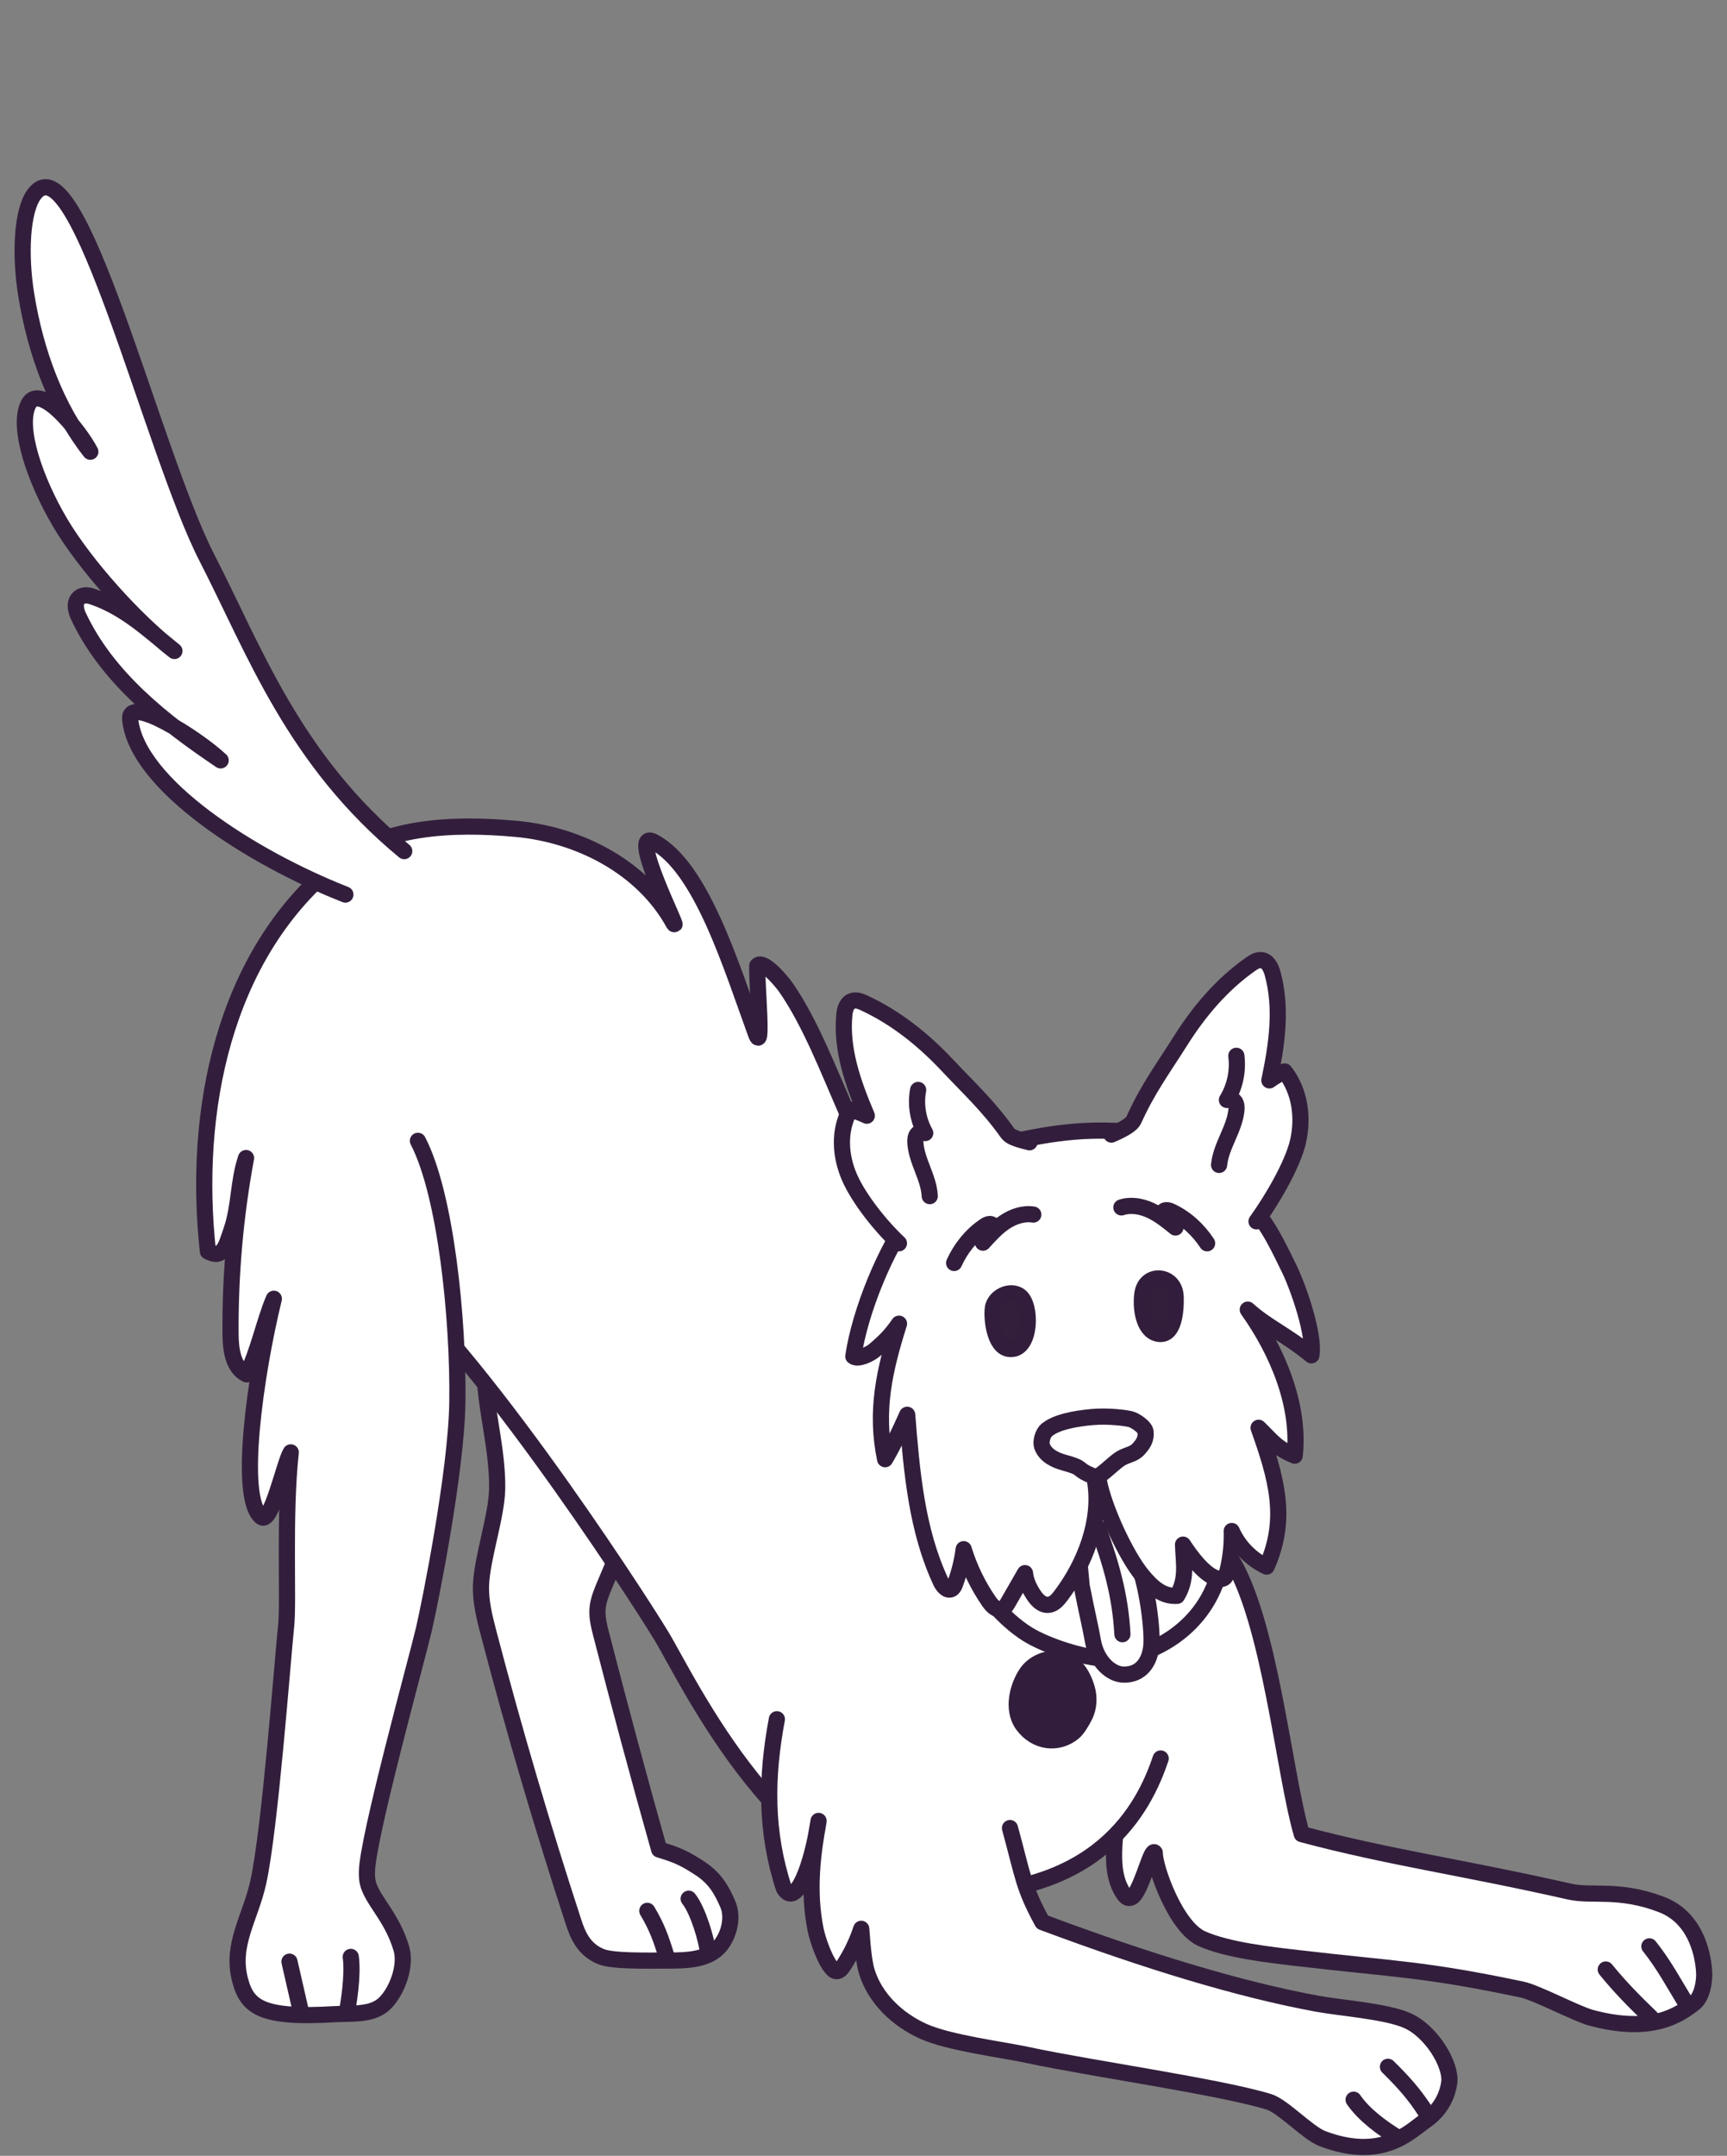 <?xml version="1.0" encoding="UTF-8"?>
<svg id="update_versions" data-name="update versions" xmlns="http://www.w3.org/2000/svg" viewBox="0 0 251 313.12">
  <rect x="0" y="0" width="251" height="313.12" fill="#808080" stroke="none"/>
  <defs>
    <style>
      .cls-1 {
        fill: #331e3c;
      }

      .cls-1, .cls-2, .cls-3, .cls-4, .cls-5 {
        stroke: #321e3c;
        stroke-linecap: round;
        stroke-linejoin: round;
        stroke-width: 2.35px;
      }

      .cls-2 {
        fill: #efedee;
      }

      .cls-3, .cls-6 {
        fill: #fff;
      }

      .cls-4 {
        fill: none;
      }

      .cls-5 {
        fill: #321e3c;
      }
    </style>
  </defs>
  <g>
    <path class="cls-3" d="m70.86,196.2c-1.43,5.07,1.58,13.09,1.39,20.21-.11,3.93-2.18,9.86-2.34,13.79-.09,2.39.51,4.75,1.12,7.07,3.69,14.08,7.81,28.06,12.33,41.9.62,1.89,1.49,4.02,4.02,5.03,1.68.67,6.42.57,9.71.56,2.78,0,5.98-.08,7.68-2.27,1.24-1.59,1.81-4.09,1-5.93s-1.71-3.68-4.07-5.21-3.3-1.92-5.9-2.72c-2.93-10.38-5.73-20.79-8.42-31.23-.32-1.24-.64-2.5-.53-3.77.1-1.21.58-2.35,1.05-3.47,1.61-3.83,3.23-7.65,4.84-11.48"/>
    <path class="cls-4" d="m94.08,277.54c1.4,2.35,2,4.04,2.8,6.66"/>
    <path class="cls-4" d="m100.09,275.78c1.4,1.76,2.62,6.05,2.81,7.81"/>
  </g>
  <g>
    <path class="cls-3" d="m163.5,256.92c-.66,3.68-1.33,7.38-1.54,11.12-.14,2.44-.03,5.05,1.36,7.06.19.27.43.55.76.57.41.03.73-.35.96-.69,1.2-1.82,2.33-6.61,2.79-5.89,0,2.21,3.05,10.8,6.83,12.49,3.78,1.69,10,2.36,14.11,2.84,13.99,1.63,18.19,1.55,32.43,4.55,2.16.46,7.92,3.53,10.05,4.1,8.84,2.38,12.82-.43,14.98-2.12,1.13-.88,1.53-3.09,1.45-4.52-.19-3.06-1.46-8-6.2-9.81-6.2-2.37-10.08-1.13-13.38-1.88-15.81-3.58-26.1-4.93-38.9-8.34-2.63-9-4.63-31.22-10.43-40.21"/>
    <path class="cls-2" d="m233.38,286.06c1.99,2.46,4.13,4.64,6.56,6.97"/>
    <path class="cls-2" d="m239.72,282.7c2.13,2.66,3.63,5.5,5.45,8.48"/>
  </g>
  <g>
    <path class="cls-3" d="m53.27,182.84c14.16,10.21,38.88,48.23,42.83,54.73,3.95,6.5,17.9,36.69,40.33,37.42,23.22.75,29.87-12.43,32.26-19.58"/>
    <path class="cls-6" d="m67.52,194.95c-4.43-3.77-8.94-7.64-11.92-12.63-2.98-5-4.22-11.41-1.72-16.67,2.68-5.65,8.92-8.69,14.97-10.31,11.65-3.11,24.73-2.28,34.89,4.21,3.48,2.23,6.54,5.05,9.74,7.67,10.09,8.25,21.65,14.52,31.9,22.56,10.26,8.03,26.39,12.52,29.15,25.25,1.86,8.57,2.69,20.21.24,28.63-1.49,5.11-10.32,13.28-15.45,14.68-4.23,1.16-11.32-.33-15.14-2.5-18.72-10.6-76.66-60.89-76.66-60.89Z"/>
    <path class="cls-3" d="m60.74,165.7c4.06,7.78,5.9,25.97,5.73,37.97-.14,10.22-4.07,29.64-4.89,33.1-1.06,4.45-8.23,30.45-8.25,35.12,0,.81,0,1.42.41,2.41.99,2.34,3.37,4.57,4.6,8.74.72,2.44-.57,6.07-2.36,7.88-1.81,1.84-4.78,1.48-7.35,1.63-10.51.63-12.68-.97-13.73-4.93-1.38-5.18,1.49-9.02,2.64-14.25,1.72-7.76,3.54-32.47,4.05-37.23.38-3.58-.33-16.15.67-25.19-.94,1.51-2.83,10.52-4.27,9.39-3.45-2.71-.89-20.63,1.81-31.7-1.32,3.02-2.38,8.08-3.95,10.98-1.98-.95-2.32-3.58-2.34-5.77-.07-8.6.68-17.2,2.25-25.65-1.18,3.46-.93,7.01-2.12,10.47-.8,2.35-1.24,4.27-3.42,3.09-2.24-20.45,2.31-42.77,18.13-55.91,7.12-5.92,17.43-6.3,26.66-5.46s18.43,5.61,22.89,13.72c1.29,1.86-6.78-13.88-2.9-11.84,6.95,3.66,11.28,18.1,14.87,27.9,1.09,2.98.11-7.13.19-9.9.82-.95,3.48,2.16,4.19,3.19,7.09,10.27,10.2,26.81,21.52,39.69"/>
    <line class="cls-4" x1="42.07" y1="284.92" x2="43.76" y2="292.3"/>
    <path class="cls-4" d="m50.98,284.23c.39,2.82-.44,7.35-.44,7.35"/>
  </g>
  <g>
    <path class="cls-3" d="m112.91,249.71c-1.59,8.43-1.66,16.39,1.01,24.54,1.74,3.02,4.1-3.31,5.05-9.77-.86,4.79-1.56,10.1-.44,15.75.29,1.48,1.44,4.84,2.57,5.85.13.12.29.21.46.22.41.03.73-.35.96-.69,1.12-1.69,2.02-3.53,2.65-5.46.03-.08.2,4.18.79,6.15,1.19,3.96,4.49,7.06,8.26,8.75,3.78,1.69,11.29,2.6,15.34,3.47,8.75,1.88,27.83,4.59,34.86,6.76,2.03.62,5.69,4.56,7.79,5.35,8.77,3.31,12.7-1.05,14.96-2.61,2.53-1.74,3.26-4.1,3.46-5.52.36-2.59-2.61-7.51-6.14-9.04-3.11-1.35-9.66-1.81-13-2.42-11.32-2.08-24.75-6.17-39.99-11.86-2.79-5.09-2.8-6.68-4.71-13.66"/>
    <path class="cls-4" d="m201.72,300.19c2.23,2.19,3.9,4.04,5.57,6.68"/>
    <path class="cls-4" d="m196.73,304.97c1.56,2.26,4.18,4.15,6.53,5.58"/>
  </g>
  <path class="cls-3" d="m50.2,129.93c-13.52-5.3-30.31-15.96-31.28-25.42-.37-3.6,9.49,2.52,13.15,5.93-8.37-5.64-16.53-12.05-20.71-21.03-.41-.88-.62-2.19.37-2.75.6-.34,1.3-.16,1.88.05,4.69,1.64,8.03,4.86,11.74,7.84-5.71-4.4-12.99-12.51-16.61-18.63-3.61-6.11-6.29-13.81-4.62-17.18s7.45,3.84,9.01,6.87c-5.04-6.42-7.97-14.5-9.31-22.74-.96-5.91-.64-12.28,1.15-14.66,6.3-8.37,17.18,37.42,25.1,52.8,6.9,13.41,12.58,29.33,28.68,42.61"/>
  <g>
    <path class="cls-4" d="m141.76,228.14c.34,2.79,4.17,7.08,7.53,9.19,2.81,1.77,8.5,3.59,11.83,3.61,4.55.03,12.97-3.1,15.81-11.72"/>
    <path class="cls-5" d="m148.66,250.53c1.83,2.53,5.08,2.99,7.39,1.06.56-.46,1.25-1.65,1.59-2.33.64-1.25.7-2.79.3-4.09s-1-2.52-1.97-3.31c-.49-.41-1.23-.61-1.82-.81-1.23-.41-3.64.13-4.89,1.89s-2.31,5.23-.61,7.59Z"/>
  </g>
  <g>
    <g>
      <path class="cls-3" d="m157.21,230.36c.77,3.93,1.22,5.66,1.65,8.05.5,2.79,2.54,4.84,4.52,4.82,3.15-.02,3.88-2.86,3.97-4.39.16-2.73-.81-10.26-2.79-13.75l-.03-8.99-8.64.13,1.32,14.13Z"/>
      <path class="cls-4" d="m159.57,221.89c1.84,5.03,3.26,9.77,3.56,15.47"/>
    </g>
    <path class="cls-3" d="m159.18,215.26c.89,5.71-1.49,11.87-4.99,16.5-.37.49-.78.98-1.35,1.22-1.08.44-2-.38-2.63-1.35-.63-.97-1.12-2-1.24-3.14-.82,1.43-1.64,2.86-2.47,4.29-.22.38-.47.78-.88.93-.73.25-1.42-.44-1.86-1.07-1.62-2.34-2.87-4.92-3.7-7.63-.22,1.71-.64,3.4-1.24,5.03-.11.3-.25.63-.54.77-.62.31-1.24-.42-1.53-1.04-3.53-7.53-4.24-16.01-4.9-24.28-.99,2.19-1.98,4.38-3.21,6.45-1.45-6.99-.13-12.86,2.02-19.68-1.2,1.76-2.27,2.75-3.53,3.83-.66.57-2.44,1.46-3.11.91.97-6.55,4.69-15.64,8.61-20.88,0,0,3.61-7.79,12.97-9.94,4.56-1.05,7.29-1.52,10.55-1.81,3.37-.3,8.79-.21,11.95.61,6.09,1.58,8.45,4.09,12.15,8.24,3.73,4.19,4.7,6.06,7.14,11.09,1.36,2.81,3.71,9.63,3.21,12.55-3.52-2.93-6.46-4.12-9.25-6.64,4.3,6.05,7.62,13.85,6.82,21.21-2.69-1.11-3.3-2.16-5.25-4.05,2.56,7.21,4.32,13.17,1.17,20.16-2.24-1.05-4.08-2.92-5.07-5.17.06,2.04-.17,4.09-.69,6.06-.07.28-.17.58-.41.76-.27.2-.64.17-.97.09-1.92-.48-3.93-3.29-5.01-4.93.07,2.59.65,4.97-.87,7.44-2.19.13-3.71-1.34-5.09-3.02-2.34-2.85-5.5-9.64-6.27-13.66"/>
    <g>
      <path class="cls-3" d="m130.65,180.58c-2.61-2.44-5.79-6.4-7.17-9.54-1.38-3.14-1.62-6.81.08-9.89.84.23,1.65.53,2.42.9-2-4.7-3.76-9.66-3.26-14.71.08-.81.38-1.78,1.27-1.99.55-.13,1.1.09,1.6.32,4.69,2.17,8.65,5.4,12.03,8.98,3.37,3.58,5.98,5.94,8.79,9.88.36.5.93.83,3.22,1.38"/>
      <path class="cls-4" d="m135.13,173.73c-.13-2.67-1.91-5.06-2.09-7.73-.03-.43,0-.89.26-1.24s.85-.49,1.17-.19c-1.06-1.9-1.43-4.14-1.03-6.26"/>
    </g>
    <g>
      <path class="cls-3" d="m182.62,177.4c2.12-2.92,5.27-8.2,6.04-11.64.77-3.44.31-7.24-1.95-10.14-.79.36-1.53.8-2.22,1.3,1.08-5.14,1.88-10.5.44-15.62-.23-.82-.71-1.77-1.63-1.85-.56-.05-1.07.27-1.52.58-4.22,2.96-7.52,6.89-10.18,11.1s-4.78,7.03-6.81,11.52c-.26.57-1.1,1.21-3.26,2.14"/>
      <path class="cls-4" d="m177.18,169.2c.27-2.76,2.19-5.11,2.51-7.86.05-.44.05-.92-.2-1.3s-.83-.57-1.17-.28c1.16-1.89,1.65-4.18,1.37-6.41"/>
    </g>
    <path class="cls-4" d="m152.15,207.68c-.65.56-.9,1.78-.71,2.35.48,1.36,1.86,2.03,3.22,2.41.8.22,1.76.5,2.14.8.75.6.99.7,1.86,1.08.42.19.85.2,1.4-.2.87-.63,1.92-1.7,2.76-2.24.96-.62,1.89-.57,2.67-1.43.68-.76,1.12-1.43,1-2.5-.07-.65-1.29-1.5-2.01-1.77-.59-.22-3.39-.57-5.75-.36-2.57.22-5.31.78-6.57,1.87Z"/>
    <g>
      <path class="cls-1" d="m148.54,188.56c-1.19-1.5-3.98-.46-4.24,1.45-.2,1.47.22,5.56,2.28,5.9,3.07.51,3.44-5.48,1.96-7.35Z"/>
      <path class="cls-1" d="m170.86,188.29c-.11-3.17-4.3-3.58-4.81-.48-.32,1.94.07,5.4,2.16,5.89,2.49.58,2.72-3.48,2.66-5.4Z"/>
    </g>
    <path class="cls-4" d="m150.18,176.41c-1.44-.23-2.92.28-4.14,1.09-1.21.81-2.2,1.91-3.18,2.99.5-.55.96-1.14,1.36-1.77.11-.17.22-.35.18-.55-.05-.25-.33-.41-.59-.39s-.49.16-.7.3c-1.95,1.32-3.47,3.22-4.44,5.36"/>
    <path class="cls-4" d="m162.98,175.37c1.39-.45,2.93-.17,4.26.45,1.32.62,2.47,1.55,3.6,2.47-.58-.47-1.12-.98-1.61-1.54-.13-.15-.27-.32-.26-.51,0-.26.27-.45.52-.47.26-.02.51.08.74.19,2.13,1,3.92,2.66,5.21,4.62"/>
  </g>
</svg>